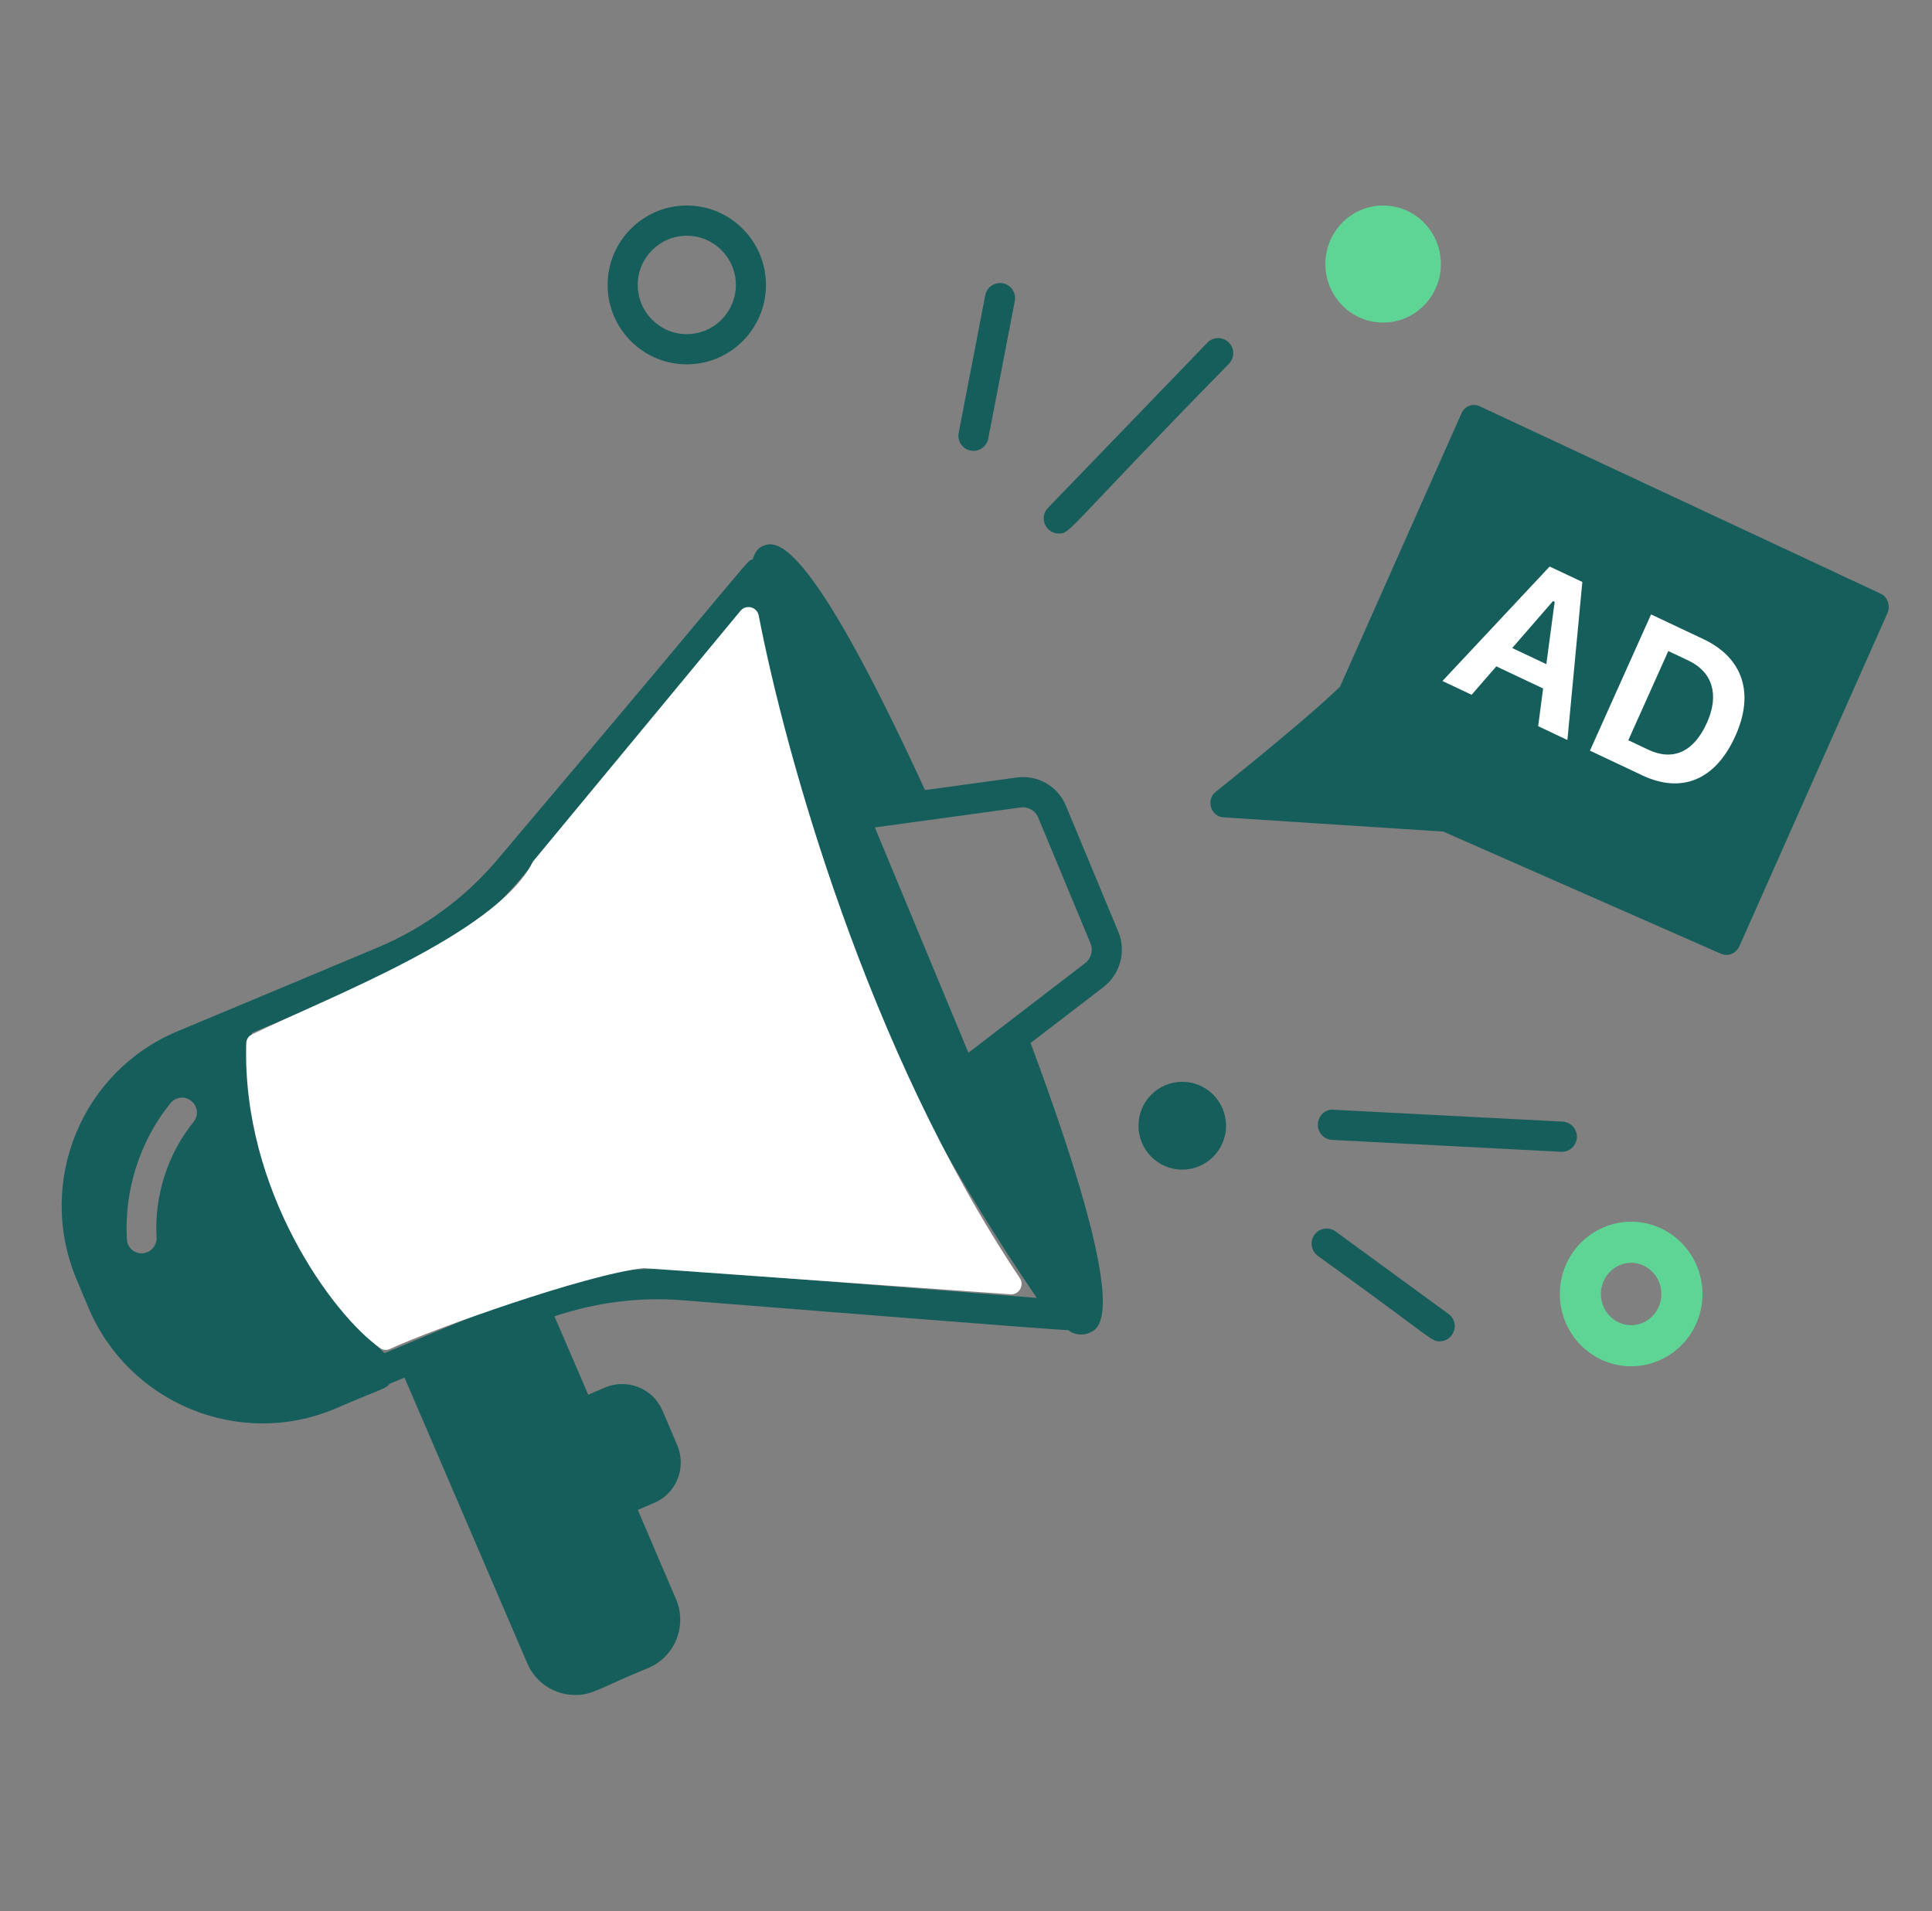 <?xml version="1.0" encoding="UTF-8"?> <svg xmlns:xlink="http://www.w3.org/1999/xlink" xmlns="http://www.w3.org/2000/svg" width="94" height="93" viewBox="0 0 94 93" fill="none"><rect x="0" y="0" width="94" height="93" fill="#808080" stroke="none"/><path d="M34.177 59.729C41.071 60.39 40.122 60.312 40.275 60.312C40.612 60.312 40.899 60.052 40.931 59.705C40.966 59.338 40.7 59.012 40.337 58.976L34.303 58.396C33.935 58.369 33.618 58.633 33.583 59C33.548 59.367 33.815 59.694 34.177 59.729Z" fill="#165E5B"></path><path d="M72.009 19.774L91.496 28.883C91.834 29.028 91.984 29.461 91.84 29.815L84.629 46.041C84.505 46.31 84.257 46.465 83.996 46.465C83.913 46.465 83.817 46.437 83.734 46.409L70.219 40.463L59.54 39.771C58.887 39.74 58.663 38.881 59.169 38.514C59.21 38.472 63.352 35.196 65.196 33.416L71.1 20.127C71.252 19.76 71.665 19.605 72.009 19.774Z" fill="#165E5B"></path><path d="M77.358 36.525L80.331 29.896L82.874 31.096C84.794 32.003 85.371 33.717 84.44 35.794L84.436 35.803C83.476 37.944 81.835 38.639 79.901 37.725L77.358 36.525ZM79.223 36.019L80.199 36.48C81.394 37.044 82.412 36.59 83.046 35.175L83.051 35.166C83.662 33.801 83.319 32.693 82.146 32.139L81.17 31.678L79.223 36.019Z" fill="#FFFFFF"></path><path d="M70.181 33.136L75.397 27.566L76.987 28.316L76.261 36.007L74.838 35.334L75.079 33.5L72.801 32.424L71.601 33.806L70.181 33.136ZM75.561 29.246L73.575 31.532L75.236 32.316L75.641 29.284L75.561 29.246Z" fill="#FFFFFF"></path><path d="M51.514 25.96C52.106 25.96 51.815 25.849 59.797 17.696C60.078 17.405 60.071 16.939 59.78 16.657C59.489 16.375 59.025 16.381 58.744 16.674L50.987 24.715C50.537 25.181 50.872 25.96 51.514 25.96ZM47.937 14.366L46.644 21.065C46.557 21.513 46.897 21.939 47.364 21.939C47.708 21.939 48.015 21.695 48.083 21.344L49.375 14.644C49.452 14.246 49.192 13.86 48.795 13.783C48.398 13.711 48.013 13.968 47.937 14.366ZM75.953 56.043C75.966 56.044 75.979 56.044 75.991 56.044C76.379 56.044 76.702 55.74 76.723 55.346C76.743 54.942 76.433 54.596 76.029 54.575L64.89 53.998C64.481 53.948 64.141 54.287 64.12 54.695C64.099 55.099 64.41 55.445 64.814 55.465L75.953 56.043ZM64.116 61.106C69.757 65.165 69.608 65.265 70.045 65.265C70.751 65.265 71.052 64.356 70.478 63.935L64.979 59.917C64.651 59.679 64.195 59.751 63.955 60.079C63.717 60.407 63.789 60.866 64.116 61.106ZM29.563 13.864C29.563 15.995 31.291 17.729 33.415 17.729C35.539 17.729 37.267 15.995 37.267 13.864C37.267 11.734 35.539 10 33.415 10C31.291 10 29.563 11.734 29.563 13.864ZM35.802 13.864C35.802 15.185 34.731 16.259 33.415 16.259C32.099 16.259 31.029 15.185 31.029 13.864C31.029 12.544 32.099 11.47 33.415 11.47C34.731 11.47 35.802 12.544 35.802 13.864ZM57.522 56.911C58.698 56.911 59.652 55.955 59.652 54.775C59.652 53.595 58.698 52.638 57.522 52.638C56.346 52.638 55.392 53.595 55.392 54.775C55.392 55.955 56.346 56.911 57.522 56.911ZM4.285 63.587C6.237 68.27 11.617 70.509 16.289 68.552C18.61 67.545 18.74 67.603 18.959 67.332L19.681 67.03L25.657 80.939C26.07 81.907 27.013 82.474 27.988 82.474C28.849 82.474 29.175 82.128 31.551 81.156C32.856 80.602 33.438 79.094 32.891 77.814L31.032 73.469L31.844 73.121C32.916 72.659 33.412 71.402 32.95 70.318L32.226 68.62C31.76 67.549 30.509 67.056 29.434 67.514L28.62 67.863L26.976 64.05C28.973 63.381 31.091 63.101 33.157 63.264C37.231 63.58 51.607 64.741 51.97 64.718C52.036 64.759 52.107 64.819 52.168 64.844C52.437 64.956 52.718 64.971 52.991 64.858L52.993 64.857C53.564 64.613 55.053 63.946 50.143 50.749L53.686 48.032L53.687 48.031C54.513 47.393 54.808 46.279 54.406 45.328L51.872 39.231C51.486 38.26 50.489 37.686 49.448 37.834L45.006 38.443C39.163 25.731 37.703 26.32 37.084 26.581C36.858 26.676 36.721 26.913 36.622 27.212C36.239 27.381 37.245 26.401 24.241 41.78C22.671 43.658 20.642 45.153 18.374 46.104C17.372 46.527 11.13 49.14 8.657 50.17C3.993 52.107 1.752 57.472 3.708 62.212L4.285 63.587ZM49.65 39.29C50.014 39.235 50.376 39.438 50.515 39.786L53.055 45.896C53.199 46.238 53.091 46.637 52.793 46.867L47.117 51.224L42.566 40.261L49.65 39.29ZM18.939 47.461C21.422 46.419 23.644 44.781 25.362 42.726L36.408 29.6C38.096 40.685 42.811 51.959 50.444 63.153L33.274 61.799C30.74 61.59 28.125 61.976 25.719 62.917C25.567 62.977 18.562 65.899 18.715 65.843C14.065 61.631 12.227 56.442 12.255 50.257L18.939 47.461ZM8.296 53.673C8.556 53.369 9.003 53.311 9.306 53.571C9.624 53.818 9.667 54.281 9.422 54.584C8.152 56.148 7.503 58.203 7.618 60.215C7.632 60.62 7.329 60.953 6.94 60.982H6.897C6.507 60.982 6.19 60.693 6.175 60.302C6.031 57.928 6.81 55.511 8.296 53.673Z" fill="#165E5B"></path><path d="M67.295 15.696C65.743 15.696 64.485 14.421 64.485 12.848C64.485 11.275 65.743 10 67.295 10C68.847 10 70.105 11.275 70.105 12.848C70.105 14.421 68.847 15.696 67.295 15.696Z" fill="#5FD595"></path><path d="M79.362 60.446C80.711 60.446 81.833 61.564 81.833 62.963C81.833 64.363 80.711 65.48 79.362 65.48C78.014 65.48 76.892 64.363 76.892 62.963C76.892 61.564 78.014 60.446 79.362 60.446Z" stroke="#5FD595" stroke-width="2px" fill="none"></path><path d="M49.618 62.188C42.167 51.055 38.192 36.566 36.915 29.949C36.834 29.529 36.298 29.393 36.026 29.723L25.966 41.877C25.942 41.907 25.922 41.938 25.904 41.972C24.096 45.464 15.967 48.527 12.252 50.336C12.09 50.415 11.986 50.577 11.981 50.758C11.765 57.935 16.206 64.003 18.506 65.601C18.647 65.699 18.825 65.705 18.981 65.633C21.151 64.633 28.516 62.018 31.283 61.709C31.312 61.705 31.34 61.705 31.369 61.707L49.164 62.978C49.583 63.008 49.852 62.538 49.618 62.188Z" fill="#FFFFFF"></path></svg> 